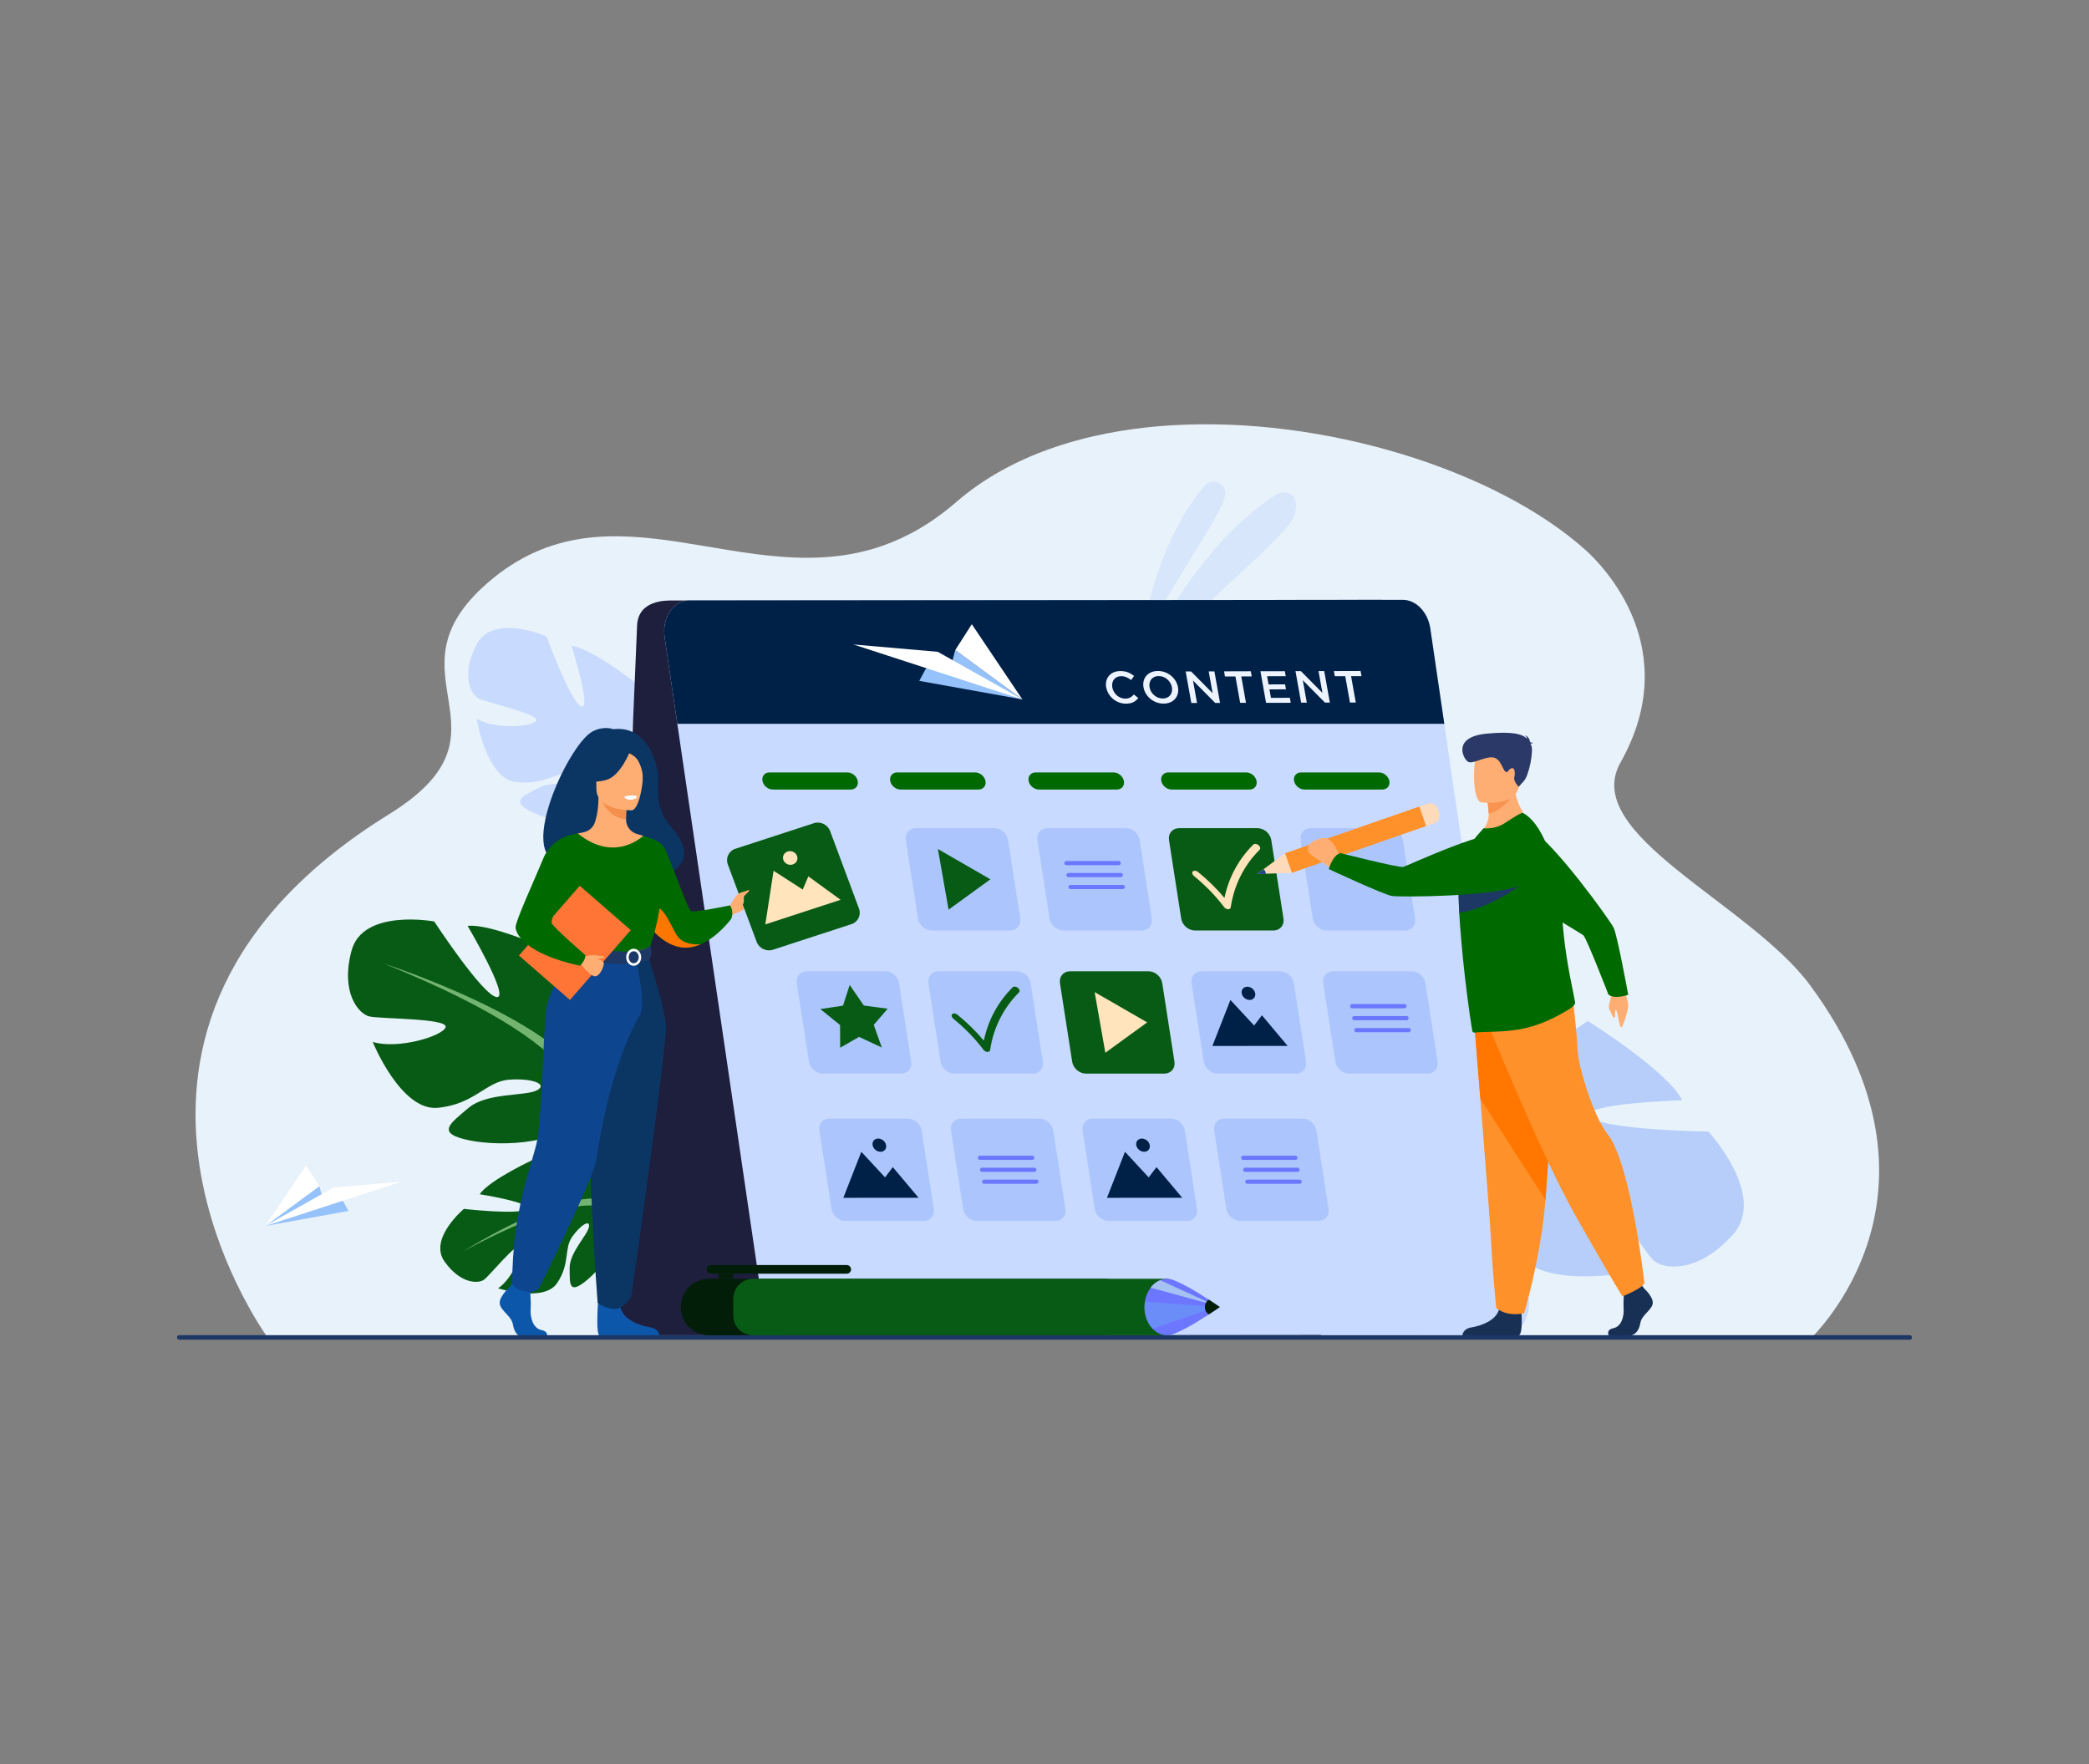 <?xml version="1.0" encoding="UTF-8"?>
<svg id="Layer_1" data-name="Layer 1" xmlns="http://www.w3.org/2000/svg" viewBox="0 0 752 635">
  <rect x="0" y="0" width="752" height="635" fill="#808080" stroke="none"/>
  <defs>
    <style>
      .cls-1 {
        fill: #c8daff;
      }

      .cls-2 {
        fill: #6d76ff;
      }

      .cls-3 {
        fill: #1e1e3d;
      }

      .cls-4 {
        fill: #73b471;
      }

      .cls-5 {
        fill: #eef4ff;
      }

      .cls-6 {
        fill: #25468f;
      }

      .cls-7 {
        fill: #173054;
      }

      .cls-8 {
        fill: #085b15;
      }

      .cls-9 {
        fill: #fff;
      }

      .cls-10 {
        fill: #002147;
      }

      .cls-11 {
        fill: #ff912b;
      }

      .cls-12 {
        fill: #0d57aa;
      }

      .cls-13 {
        fill: #fc7600;
      }

      .cls-14 {
        fill: #a5c2f2;
      }

      .cls-15 {
        fill: #006a00;
      }

      .cls-16 {
        fill: #f70;
      }

      .cls-17 {
        fill: #f48f4e;
      }

      .cls-18 {
        fill: #e8f2fa;
      }

      .cls-19 {
        fill: #95c2fa;
      }

      .cls-20 {
        fill: #2a3967;
      }

      .cls-21 {
        fill: #f99352;
      }

      .cls-22 {
        fill: #a9c2ff;
      }

      .cls-22, .cls-23, .cls-24 {
        opacity: .5;
      }

      .cls-23 {
        fill: #85abf9;
      }

      .cls-25 {
        fill: #0d458e;
      }

      .cls-26 {
        fill: #ffae73;
      }

      .cls-27 {
        fill: #fddbba;
      }

      .cls-28 {
        opacity: .7;
      }

      .cls-28, .cls-29 {
        fill: #6b98f6;
      }

      .cls-30 {
        fill: #021e08;
      }

      .cls-31 {
        fill: #1e3865;
      }

      .cls-32 {
        fill: #ffe4bc;
      }

      .cls-29 {
        opacity: .3;
      }

      .cls-33 {
        fill: #ff7536;
      }

      .cls-34 {
        fill: #0b3563;
      }
    </style>
  </defs>
  <path class="cls-18" d="M652.03,481.72c-35.7,0-555.75.11-556.05-.68l-.05-.1s-.05-.1-.05-.15c-.2-.39-80.13-110.8,44.13-187.66,48.62-30.07-3.04-49.93,35.62-83.4,44.43-38.47,92.92,4.09,142.33-13.36,8.73-3.08,17.49-8.04,26.26-15.64,4.94-4.28,10.35-8.02,16.14-11.25.89-.5,1.78-.98,2.69-1.45,3.47-1.81,7.06-3.44,10.77-4.91,2.49-.98,5.02-1.9,7.6-2.73h0c4.1-1.33,8.3-2.48,12.6-3.44,6.1-1.38,12.39-2.4,18.8-3.1,2.79-.31,5.61-.54,8.45-.72,55.21-3.48,117.33,16.11,149.39,44.76,6.46,5.77,35.81,35.61,12.67,76.64-14.61,25.9,46.59,50.64,68.34,80.21,55.29,75.2.86,126,.36,126.98Z"/>
  <g>
    <path class="cls-8" d="M219.74,432.39s3.14-17.1-10.25-19.01c0,0-9.06-.16-14.34,3.35,0,0,15.3,8.48,13.55,11.23-1.75,2.75-16.37-10.68-16.37-10.68,0,0-16.11,7.4-19.65,12.61,0,0,19.25,3.08,16.87,5.32-2.38,2.23-22.56-.04-22.56-.04,0,0-12.79,10.68-6.99,18.9,5.8,8.22,12.24,8.05,14.26,6.57,2.02-1.48,11.8-13.6,13.1-12,1.3,1.6-2.92,11.76-8.07,15.12,0,0,16.43,5.21,21.23-1.84,4.8-7.06,2.43-12.44,5.47-16.74,3.04-4.31,6.59-6.36,6-3.43-.59,2.93-7,9.17-6.93,14.75.07,5.57-.41,9.64,5.87,4.6,6.28-5.04,14.54-16.59,11.67-22.64l-2.86-6.05Z"/>
    <g>
      <path class="cls-4" d="M167.11,450.24s37.69-23.92,52.63-17.85c0,0,5.17,4.54,13.95,6.31l2.34,1.94s-10.78-3.16-13.42-2.19c0,0-4.21-15.84-55.49,11.8Z"/>
      <path class="cls-4" d="M233.68,438.7s11.84,1.3,18.78,11.91l-1.42,1.01s-9.22-9.77-16.57-11.41c-7.35-1.64-.78-1.5-.78-1.5Z"/>
    </g>
  </g>
  <path class="cls-22" d="M233.03,250.22s-.92,21.83-4.97,21.41c-4.05-.42,2.78-24.25,2.78-24.25,0,0-17.27-13.87-25.07-14.9,0,0,7.31,23.22,3.49,21.82-3.82-1.41-12.56-25.22-12.56-25.22,0,0-19.08-8.32-25.02,2.75-5.94,11.07-2.15,18.18.64,19.6,2.78,1.42,21.79,5.58,20.72,7.92-1.06,2.35-14.77,3.31-21.4-.56,0,0,3.36,21.27,13.92,22.69,10.56,1.42,15.25-4.24,21.76-3.25,6.51.99,10.79,3.8,7.19,4.78-3.6.98-14.16-2.69-20.35.5-6.19,3.19-11,4.93-1.86,9.13,9.14,4.2,26.65,6.97,31.81.38.22-.29.44-.56.65-.82-.35.56-.65.82-.65.82,1.53,1.44,3.04,6.99,4.01,11.19.11.7.32,1.69.66,3.04h0c.12.6.22,1.1.29,1.44,1.42,9.25-3.77,23.45-3.77,23.45l1.92,1.03c7.96-13.68,2.81-27.63,2.81-27.63-2.94-10.8-.75-19.11-.75-19.11,0,0,20.86-6.05,15.5-22.08,0,0-4.89-10.21-11.76-14.14Z"/>
  <path class="cls-23" d="M566.36,365.79s-30.9,12.29-28.26,17.9c2.64,5.61,33.45-16.18,33.45-16.18,0,0,28.59,17.84,34,28.53,0,0-37.04,1.16-33.1,5.94,3.94,4.79,42.54,5.37,42.54,5.37,0,0,21.54,23.22,8.62,37.32-12.92,14.1-25.03,12.21-28.48,8.93-3.44-3.28-18.96-28.5-21.8-25.79-2.84,2.71,2.66,22.89,11.55,30.46,0,0-32.24,5.86-39.58-8.61-7.34-14.47-1.57-24.04-6.27-32.89-4.7-8.86-10.88-13.59-10.48-7.93s10.98,18.99,9.5,29.48c-1.48,10.49-1.55,18.28-12.18,7.26-10.62-11.02-23.4-34.79-16.53-45.51.3-.47.58-.91.86-1.34-.63.78-.86,1.34-.86,1.34-2.84-1.47-11.56-.86-18.09-.13-1.07.19-2.59.39-4.7.58h0c-.93.13-1.69.24-2.21.31-14,2.61-31.8,17.2-31.8,17.2l-2.44-2.25c15.65-18.31,38.28-17.91,38.28-17.91,16.99-1.2,27.83-8.52,27.83-8.52,0,0-1.79-33,23.93-33.36,0,0,17.13,1.89,26.22,9.79Z"/>
  <path class="cls-3" d="M233.68,480.66h241.92l21.98-264.73-255.56.23c-2.22,0-12.12-.23-12.67,8.82l-9.94,235.6c-.38,10.93,6.12,20.08,14.27,20.08Z"/>
  <g class="cls-24">
    <path class="cls-22" d="M409.81,235.1s4.5-37.73,23.84-60.24c2.57-2.99,7.49-1.09,7.4,2.86,0,.07,0,.13,0,.2-.25,6.73-21.9,35.12-31.23,57.19Z"/>
    <path class="cls-22" d="M407.46,245.9s19.26-47.16,52.17-68.01c2.01-1.27,4.72-.81,6.07,1.15.88,1.27,1.27,3.27.29,6.38-2.62,8.29-39.32,36.21-58.52,60.49Z"/>
  </g>
  <g>
    <path class="cls-8" d="M212.31,392.45s23.73-13.29,12.65-31.32c0,0-8.86-11.07-18.35-13.92,0,0,5.06,26.89,0,27.52-5.06.63-3.48-30.37-3.48-30.37,0,0-24.99-12.02-34.8-11.07,0,0,15.5,26.26,10.44,25.62-5.06-.63-22.46-27.21-22.46-27.21,0,0-25.62-4.75-29.74,10.44-4.11,15.18,2.53,22.78,6.33,23.73,3.8.95,28.15.63,27.52,3.8-.63,3.16-17.08,8.22-26.26,5.38,0,0,10.12,24.99,23.41,23.73,13.29-1.27,17.4-9.49,25.62-10.12,8.22-.63,14.24,1.58,10.12,3.8-4.11,2.21-18.03.73-24.67,6.37-6.64,5.65-12.02,9.13.32,11.66,12.34,2.53,34.48.95,38.91-8.54l4.43-9.49Z"/>
    <g>
      <path class="cls-4" d="M138.29,346.89s66.43,21.51,74.02,45.55c0,0-.32,10.76,6.33,23.09v4.75s-6.96-16.13-10.76-18.35c0,0,14.87-20.88-69.59-55.04Z"/>
      <path class="cls-4" d="M218.64,415.54s10.24,15.56,4.4,34.49l-2.64-.71s2.56-20.86-2.8-31.35c-5.36-10.49,1.03-2.44,1.03-2.44Z"/>
    </g>
  </g>
  <path class="cls-1" d="M541.42,480.5l-256.87.24c-4.8,0-9.04-4.41-9.91-10.29l-29.05-197.83-1.77-12.07-4.57-31.15c-1.03-7.02,3.12-13.23,8.84-13.24l256.87-.23c4.8,0,9.04,4.41,9.91,10.29l5.04,34.33,1.73,11.82,28.62,194.89c1.03,7.02-3.12,13.23-8.84,13.24Z"/>
  <path class="cls-10" d="M519.92,260.55H243.83l-4.57-31.15c-1.03-7.02,3.12-13.23,8.84-13.24l256.87-.23c4.8,0,9.04,4.41,9.91,10.29l5.04,34.33Z"/>
  <g>
    <path class="cls-5" d="M398.21,247.45c-.58-3.23,1.47-5.88,5.07-5.89,2.19,0,3.64.72,4.96,1.76l-1.07,1.48c-1.1-.84-2.22-1.41-3.57-1.4-2.27,0-3.59,1.8-3.19,4.05.4,2.22,2.37,4.04,4.64,4.03,1.46,0,2.29-.57,3.14-1.49l1.57,1.29c-1.02,1.24-2.23,2.02-4.45,2.02-3.46,0-6.49-2.56-7.08-5.86Z"/>
    <path class="cls-5" d="M411.64,247.42c-.57-3.2,1.52-5.88,5.17-5.89,3.64,0,6.66,2.63,7.24,5.86.57,3.2-1.52,5.88-5.17,5.89-3.64,0-6.66-2.63-7.24-5.86ZM421.86,247.39c-.4-2.21-2.4-4.04-4.76-4.03-2.36,0-3.68,1.81-3.28,4.05.4,2.21,2.4,4.04,4.76,4.03,2.36,0,3.68-1.81,3.28-4.05Z"/>
    <path class="cls-5" d="M426.83,241.7h1.93s7.76,7.83,7.76,7.83l-1.41-7.85h2.05s2.03,11.35,2.03,11.35h-1.75s-7.99-8.06-7.99-8.06l1.45,8.08h-2.05s-2.03-11.35-2.03-11.35Z"/>
    <path class="cls-5" d="M444.73,243.5h-3.76s-.33-1.84-.33-1.84l9.62-.03.33,1.85h-3.76s1.7,9.52,1.7,9.52h-2.1s-1.7-9.5-1.7-9.5Z"/>
    <path class="cls-5" d="M453.73,241.63l8.79-.02.32,1.79-6.71.02.53,2.95,5.95-.02.32,1.79-5.95.02.55,3.05,6.79-.02.32,1.79-8.88.02-2.03-11.36Z"/>
    <path class="cls-5" d="M466.36,241.59h1.93s7.76,7.83,7.76,7.83l-1.41-7.85h2.05s2.03,11.35,2.03,11.35h-1.75s-7.99-8.06-7.99-8.06l1.45,8.08h-2.05s-2.03-11.35-2.03-11.35Z"/>
    <path class="cls-5" d="M484.26,243.4h-3.76s-.33-1.84-.33-1.84l9.62-.03.33,1.85h-3.76s1.7,9.52,1.7,9.52h-2.1s-1.7-9.5-1.7-9.5Z"/>
  </g>
  <path class="cls-29" d="M332.54,439.49h-28.25c-2.37,0-4.58-1.92-4.95-4.29l-4.39-28.25c-.37-2.37,1.25-4.29,3.62-4.29h28.25c2.37,0,4.58,1.92,4.95,4.29l4.39,28.25c.37,2.37-1.25,4.29-3.62,4.29Z"/>
  <path class="cls-29" d="M379.91,439.49h-28.25c-2.37,0-4.58-1.92-4.95-4.29l-4.39-28.25c-.37-2.37,1.25-4.29,3.62-4.29h28.25c2.37,0,4.58,1.92,4.95,4.29l4.39,28.25c.37,2.37-1.25,4.29-3.62,4.29Z"/>
  <path class="cls-29" d="M324.41,386.46h-28.25c-2.37,0-4.58-1.92-4.95-4.29l-4.39-28.25c-.37-2.37,1.25-4.29,3.62-4.29h28.25c2.37,0,4.58,1.92,4.95,4.29l4.39,28.25c.37,2.37-1.25,4.29-3.62,4.29Z"/>
  <polygon class="cls-8" points="310.96 361.96 319.55 363.11 314.53 368.92 317.44 377.07 309.25 373.26 302.45 377.15 302.4 368.98 295.29 363.23 303.46 362 305.87 354.56 310.96 361.96"/>
  <path class="cls-29" d="M505.78,334.95h-28.25c-2.37,0-4.58-1.92-4.95-4.29l-4.39-28.25c-.37-2.37,1.25-4.29,3.62-4.29h28.25c2.37,0,4.58,1.92,4.95,4.29l4.39,28.25c.37,2.37-1.25,4.29-3.62,4.29Z"/>
  <polygon class="cls-10" points="303.58 431.18 310.06 414.61 318.6 423.82 321.4 420.13 330.67 431.16 303.58 431.18"/>
  <path class="cls-10" d="M314.12,412.23c-.23-1.31.67-2.38,2.01-2.38,1.34,0,2.62,1.06,2.85,2.38.23,1.31-.67,2.38-2.01,2.38-1.34,0-2.62-1.06-2.85-2.38Z"/>
  <path class="cls-29" d="M427.29,439.49h-28.25c-2.37,0-4.58-1.92-4.95-4.29l-4.39-28.25c-.37-2.37,1.25-4.29,3.62-4.29h28.25c2.37,0,4.58,1.92,4.95,4.29l4.39,28.25c.37,2.37-1.25,4.29-3.62,4.29Z"/>
  <g>
    <polygon class="cls-10" points="398.49 431.18 404.97 414.61 413.51 423.82 416.32 420.13 425.58 431.16 398.49 431.18"/>
    <path class="cls-10" d="M409.03,412.23c-.23-1.31.67-2.38,2.01-2.38,1.34,0,2.62,1.06,2.85,2.38.23,1.31-.67,2.38-2.01,2.38-1.34,0-2.62-1.06-2.85-2.38Z"/>
  </g>
  <path class="cls-29" d="M466.54,386.46h-28.25c-2.37,0-4.58-1.92-4.95-4.29l-4.39-28.25c-.37-2.37,1.25-4.29,3.62-4.29h28.25c2.37,0,4.58,1.92,4.95,4.29l4.39,28.25c.37,2.37-1.25,4.29-3.62,4.29Z"/>
  <g>
    <polygon class="cls-10" points="436.44 376.52 442.92 359.95 451.46 369.16 454.27 365.47 463.53 376.5 436.44 376.52"/>
    <path class="cls-10" d="M446.99,357.57c-.23-1.31.67-2.38,2.01-2.38,1.34,0,2.62,1.06,2.85,2.38.23,1.31-.67,2.38-2.01,2.38-1.34,0-2.62-1.06-2.85-2.38Z"/>
  </g>
  <path class="cls-29" d="M363.66,334.95h-28.25c-2.37,0-4.58-1.92-4.95-4.29l-4.39-28.25c-.37-2.37,1.25-4.29,3.62-4.29h28.25c2.37,0,4.58,1.92,4.95,4.29l4.39,28.25c.37,2.37-1.25,4.29-3.62,4.29Z"/>
  <polygon class="cls-8" points="337.62 305.62 341.47 327.45 356.53 316.52 337.62 305.62"/>
  <path class="cls-8" d="M419.16,386.46h-28.25c-2.37,0-4.58-1.92-4.95-4.29l-4.39-28.25c-.37-2.37,1.25-4.29,3.62-4.29h28.25c2.37,0,4.58,1.92,4.95,4.29l4.39,28.25c.37,2.37-1.25,4.29-3.62,4.29Z"/>
  <polygon class="cls-32" points="394.05 357.13 397.9 378.96 412.96 368.03 394.05 357.13"/>
  <path class="cls-29" d="M513.91,386.46h-28.25c-2.37,0-4.58-1.92-4.95-4.29l-4.39-28.25c-.37-2.37,1.25-4.29,3.62-4.29h28.25c2.37,0,4.58,1.92,4.95,4.29l4.39,28.25c.37,2.37-1.25,4.29-3.62,4.29Z"/>
  <path class="cls-29" d="M474.66,439.49h-28.25c-2.37,0-4.58-1.92-4.95-4.29l-4.39-28.25c-.37-2.37,1.25-4.29,3.62-4.29h28.25c2.37,0,4.58,1.92,4.95,4.29l4.39,28.25c.37,2.37-1.25,4.29-3.62,4.29Z"/>
  <path class="cls-29" d="M411.03,334.95h-28.25c-2.37,0-4.58-1.92-4.95-4.29l-4.39-28.25c-.37-2.37,1.25-4.29,3.62-4.29h28.25c2.37,0,4.58,1.92,4.95,4.29l4.39,28.25c.37,2.37-1.25,4.29-3.62,4.29Z"/>
  <g>
    <path class="cls-2" d="M402.7,311.45h-18.81c-.37.01-.69-.25-.75-.62h0c-.08-.47.28-.89.75-.89h18.81c.37-.01.69.25.75.62h0c.08.47-.28.89-.75.89Z"/>
    <path class="cls-2" d="M403.45,315.75h-18.81c-.37.01-.69-.25-.75-.62h0c-.08-.47.28-.89.75-.89h18.81c.37-.01.69.25.75.62h0c.08.47-.28.89-.75.89Z"/>
    <path class="cls-2" d="M404.21,320.05h-18.81c-.37.01-.69-.25-.75-.62h0c-.08-.47.28-.89.75-.89h18.81c.37-.01.69.25.75.62h0c.08.47-.28.89-.75.89Z"/>
  </g>
  <g>
    <path class="cls-2" d="M505.57,362.96h-18.81c-.37.01-.69-.25-.75-.62h0c-.08-.47.28-.89.75-.89h18.81c.37-.02.69.25.75.62h0c.08.47-.28.89-.75.89Z"/>
    <path class="cls-2" d="M506.33,367.26h-18.81c-.37.01-.69-.25-.75-.62h0c-.08-.47.28-.89.75-.89h18.81c.37-.01.69.25.75.62h0c.08.47-.28.89-.75.89Z"/>
    <path class="cls-2" d="M507.09,371.57h-18.81c-.37.01-.69-.25-.75-.62h0c-.08-.47.28-.89.75-.89h18.81c.37-.01.69.25.75.62h0c.08.47-.28.89-.75.89Z"/>
  </g>
  <g>
    <path class="cls-2" d="M371.57,417.53h-18.81c-.37.01-.69-.25-.75-.62h0c-.08-.47.28-.89.75-.89h18.81c.37-.02.69.25.75.62h0c.08.47-.28.89-.75.89Z"/>
    <path class="cls-2" d="M372.33,421.84h-18.81c-.37.02-.69-.25-.75-.62h0c-.08-.47.28-.89.75-.89h18.81c.37-.01.69.25.75.62h0c.08.47-.28.89-.75.89Z"/>
    <path class="cls-2" d="M373.09,426.14h-18.81c-.37.02-.69-.25-.75-.62h0c-.08-.47.28-.89.75-.89h18.81c.37-.01.69.25.75.62h0c.08.47-.28.89-.75.89Z"/>
  </g>
  <g>
    <path class="cls-2" d="M466.32,417.53h-18.81c-.37.01-.69-.25-.75-.62h0c-.08-.47.28-.89.75-.89h18.81c.37-.02.69.25.75.62h0c.08.47-.28.89-.75.89Z"/>
    <path class="cls-2" d="M467.08,421.84h-18.81c-.37.02-.69-.25-.75-.62h0c-.08-.47.28-.89.75-.89h18.81c.37-.01.69.25.75.62h0c.08.47-.28.89-.75.89Z"/>
    <path class="cls-2" d="M467.84,426.14h-18.81c-.37.02-.69-.25-.75-.62h0c-.08-.47.28-.89.75-.89h18.81c.37-.01.69.25.75.62h0c.08.47-.28.89-.75.89Z"/>
  </g>
  <path class="cls-29" d="M371.79,386.46h-28.25c-2.37,0-4.58-1.92-4.95-4.29l-4.39-28.25c-.37-2.37,1.25-4.29,3.62-4.29h28.25c2.37,0,4.58,1.92,4.95,4.29l4.39,28.25c.37,2.37-1.25,4.29-3.62,4.29Z"/>
  <path class="cls-8" d="M355.53,378.67s-.05,0-.08,0c-.53-.03-1.09-.34-1.43-.79-3.02-4.02-6.67-7.77-10.83-11.17-.63-.51-.81-1.26-.41-1.66.4-.4,1.24-.32,1.87.2,3.55,2.89,6.74,6.03,9.51,9.35,1.54-7.37,5.1-13.97,10.39-19.21.4-.4,1.24-.31,1.87.2.63.51.81,1.26.4,1.66-5.62,5.58-9.22,12.76-10.4,20.75-.06.41-.41.67-.9.67Z"/>
  <path class="cls-15" d="M306.25,284.21h-28.06c-1.72,0-3.39-1.38-3.72-3.08h0c-.33-1.7.8-3.08,2.52-3.08h28.06c1.72,0,3.39,1.38,3.72,3.08h0c.33,1.7-.8,3.08-2.52,3.08Z"/>
  <path class="cls-15" d="M352.24,284.21h-28.06c-1.72,0-3.39-1.38-3.72-3.08h0c-.33-1.7.8-3.08,2.52-3.08h28.06c1.72,0,3.39,1.38,3.72,3.08h0c.33,1.7-.8,3.08-2.52,3.08Z"/>
  <path class="cls-15" d="M402.06,284.21h-28.06c-1.72,0-3.39-1.38-3.72-3.08h0c-.33-1.7.8-3.08,2.52-3.08h28.06c1.72,0,3.39,1.38,3.72,3.08h0c.33,1.7-.8,3.08-2.52,3.08Z"/>
  <path class="cls-15" d="M449.82,284.21h-28.06c-1.72,0-3.39-1.38-3.72-3.08h0c-.33-1.7.8-3.08,2.52-3.08h28.06c1.72,0,3.39,1.38,3.72,3.08h0c.33,1.7-.8,3.08-2.52,3.08Z"/>
  <path class="cls-15" d="M497.62,284.21h-28.06c-1.72,0-3.39-1.38-3.72-3.08h0c-.33-1.7.8-3.08,2.52-3.08h28.06c1.72,0,3.39,1.38,3.72,3.08h0c.33,1.7-.8,3.08-2.52,3.08Z"/>
  <path class="cls-8" d="M458.41,334.95h-28.25c-2.37,0-4.58-1.92-4.95-4.29l-4.39-28.25c-.37-2.37,1.25-4.29,3.62-4.29h28.25c2.37,0,4.58,1.92,4.95,4.29l4.39,28.25c.37,2.37-1.25,4.29-3.62,4.29Z"/>
  <path class="cls-32" d="M442.15,327.3s-.05,0-.08,0c-.53-.03-1.09-.34-1.43-.79-3.02-4.01-6.67-7.77-10.83-11.17-.63-.51-.81-1.26-.41-1.66.4-.4,1.24-.32,1.87.2,3.55,2.89,6.74,6.03,9.51,9.35,1.54-7.37,5.1-13.97,10.39-19.21.4-.4,1.24-.31,1.87.2.63.51.81,1.26.4,1.66-5.62,5.58-9.22,12.76-10.4,20.75-.06.41-.41.67-.9.67Z"/>
  <g>
    <g>
      <path class="cls-26" d="M584.34,354.81s1.97,6.08,1.8,7.47c-.17,1.39-1.41,6.14-2.29,7.36-.89,1.22-1.32-4.95-2.02-5.88-.7-.93-.14,2.32-.64,2.62-.49.3-1.52-2.39-1.97-3.34-.44-.95,1.08-4.45,1.09-6.89,0-2.44,4.03-1.34,4.03-1.34Z"/>
      <path class="cls-15" d="M537.91,306.51c-.55-6.97,7.03-11.75,13.01-8.13.12.07.24.15.36.23,8.95,5.76,28.27,32.66,29.6,35.35,1.33,2.69,5.25,24.13,5.25,24.13,0,0-4.85,1.77-7.12-.07,0,0-7.87-20.33-9.03-21.34-1.16-1.02-31.46-18.02-31.72-24.39-.07-1.69-.2-3.71-.37-5.78Z"/>
    </g>
    <g>
      <rect class="cls-11" x="484.28" y="276.64" width="7.46" height="51.26" transform="translate(363.02 862.53) rotate(-109.2)"/>
      <polygon class="cls-27" points="452.55 314.61 465.03 314.22 462.58 307.17 452.55 314.61"/>
      <path class="cls-27" d="M517.58,291.11l.47,1.36c.56,1.62-.29,3.38-1.91,3.95l-2.7.94-2.45-7.05,2.87-1c1.52-.53,3.19.27,3.72,1.8Z"/>
    </g>
    <g>
      <path class="cls-7" d="M591.97,463.92s3.61,3.29,2.91,5.64c-.7,2.34-3.96,3.9-4.4,6.76-.44,2.86-2.2,4.42-3.79,4.42h-7.56s-1.17-2.01,1.65-2.62c2.82-.61,3.88-3.97,3.7-7.09-.18-3.12.26-7.28.26-7.28l5.99-1.39,1.23,1.56Z"/>
      <path class="cls-7" d="M547.68,472.44s.65,7.5-.94,8.28l-20.28-.04s0-2.34,3.26-2.86c3.26-.52,8.98-2.43,9.95-6.68.97-4.25,8.01,1.3,8.01,1.3Z"/>
      <path class="cls-11" d="M530.56,366.52s1.07,13.14,2.33,28.94c1.71,21.46,3.76,47.82,3.97,52.82.35,8.67,1.76,22.54,1.76,22.54,0,0,3.34,3.3,10.04,1.91,0,0,5.96-19.8,7.67-40.75.03-.34.05-.69.08-1.04,1.58-21.33,4.05-66.24,4.05-66.24l-29.89,1.82Z"/>
      <path class="cls-16" d="M530.56,366.52s1.07,13.14,2.33,28.94l23.44,36.51c.03-.34.05-.69.08-1.04,1.58-21.33,4.05-66.24,4.05-66.24l-29.89,1.82Z"/>
      <path class="cls-11" d="M535.44,368.08s19.28,47.6,31.96,69.97c12.68,22.37,16.64,28.61,16.64,28.61,0,0,7.26-2.86,7.92-4.81,0,0-4.85-43.18-13.34-53.71-4.8-5.95-10.43-23.8-10.7-30.04-.26-6.24-1.72-18.6-1.72-18.6l-30.77,8.58Z"/>
    </g>
    <path class="cls-26" d="M552.07,296.68s-12.92,6.55-20.49,4.37c0,0,4.45-3.3,4.35-8.09-.05-2.58-.4-4.01-.4-4.01l4.95-4.06,4.7-3.88c-.16,10.66,6.88,15.68,6.88,15.68Z"/>
    <path class="cls-15" d="M564.9,363.27c-5.22,3.16-10.15,5.53-15.93,6.86-6.82,1.62-15.2,1.14-18,1.57-.29.04-.56-.04-.82-.21-.22-.11-1.46-8.43-2.7-18.92-.06-.42-.11-.85-.14-1.28l-.02-.14c-.48-4.1-.9-8.41-1.27-12.73-.3-3.36-.55-6.69-.72-9.81-.21-3.91-.3-7.5-.21-10.45.04-1.35.12-2.56.24-3.62.74-6.13,3.66-10.51,6.42-13.77l2.28-2.6c2.65.17,5.35-.33,7.9-2.02,2.79-1.84,5.8-3.81,6.37-3.48,4.28,2.34,7.76,8.4,10.24,16.41,1.43,4.61,2.52,9.84,3.22,15.38.23,1.72.42,3.48.56,5.24.03.32.05.65.08.97.34,4.8.88,9.3,1.49,13.31.82,5.42,1.75,9.96,2.41,13.15.33,1.63.58,2.88.73,3.79.13.79-1.44,1.91-2.14,2.35Z"/>
    <path class="cls-21" d="M545.36,285.08s-3.18,6.07-9.42,7.88c-.33-2.9-.4-4.01-.4-4.01l4.95-4.06,4.86.19Z"/>
    <path class="cls-26" d="M533.24,288.82s12.48,1.79,13.5-5.88c1.02-7.67,3.31-12.61-4.62-14.08-7.93-1.47-9.87,1.26-10.84,3.74-.97,2.48-1.27,15.55,1.95,16.22Z"/>
    <path class="cls-20" d="M550.97,267.77c.11-.13.37-.24.95-.28,0,0-.47-.28-1.09-.28-.14-.8-.59-2.22-1.99-2.54,0,0,.75.38.87,1.24-1.64-1.62-5.11-2.75-14.63-1.81-12.55,1.24-8.25,9.21-6.6,10.13,1.65.93,5.69-1.78,8.73-1.6s3.7,4.55,4.74,5.13c1.04.58.61-.47,1.99-1.13,1.38-.66,1.56,1.65,1.18,3.15s1.58,3.45,1.58,3.45l1.89-2.12c1.89-2.12,3.54-10.97,2.62-12.83-.08-.16-.16-.33-.24-.5Z"/>
    <path class="cls-31" d="M547,318.85s-10.53,8.01-21.68,9.76c-.21-3.91-.3-7.5-.21-10.45l21.9.68Z"/>
    <g>
      <path class="cls-26" d="M482.36,308.51c-.17-.18-2.31-7.35-6.02-6.83-2.42.34-6.38,1.74-5.33,4.93.41,1.25,7.79,5.58,7.79,5.58l3.56-3.68Z"/>
      <path class="cls-15" d="M548.3,303.37c6,3.59,5.52,12.53-.9,15.31-.13.06-.26.11-.4.17-9.88,3.96-42.99,4.15-45.96,3.67-2.97-.48-22.71-9.68-22.71-9.68,0,0,1.36-4.98,4.17-5.76,0,0,21.13,5.35,22.63,4.99,1.5-.36,32.9-15.22,38.25-11.74,1.41.92,3.14,1.98,4.92,3.05Z"/>
    </g>
  </g>
  <g>
    <path class="cls-26" d="M262.56,326.25s1.16-1.92,1.87-2.98c.71-1.06,2.12-2.38,2.49-2.04.36.34-1.09,1.74-1.02,2.21.07.47,2.49-1.1,2.75-1.46.53-.71,1.91-1.47,2.08-.58.17.89-.86,3.7-1.33,4.51-.47.81-2.43,2.08-3.51,2.47-1.08.38-2.94,1.28-2.94,1.28l-.4-3.4Z"/>
    <path class="cls-34" d="M206.24,309.82c-.8-1.55,17.48-7.11,17.77,8.14,0,0,34.24-.84,17.89-19.93-5.66-6.61-5.08-12.07-4.91-17.16.17-5.09-3.53-19.87-16.2-18.38,0,0-3.32-1.35-7.46.8-9.42,4.89-30.52,52.15-7.09,46.52Z"/>
    <path class="cls-15" d="M229.99,327.97s1.21,2.4,3.41,5.16c2.65,3.32,6.73,7.15,11.86,7.91,2.45.36,4.84-.17,7.05-1.14,0,0,0,0,0,0,6.23-2.76,10.91-9.12,10.91-9.12,1.1-2.99-.44-4.87-.44-4.87,0,0-12.83,2.67-14.03,2.07-1.2-.6-8.18-20.72-9.85-23.25-1.66-2.53-7.33-3.84-7.33-3.84l-1.58,27.1Z"/>
    <path class="cls-13" d="M233.4,333.12c2.65,3.32,6.73,7.15,11.86,7.91,2.45.36,4.84-.17,7.05-1.14-.24.03-6.46.8-8.94-3.63-2.53-4.52-5.26-11.71-9.02-9.31-1.62,1.03-1.55,3.6-.94,6.19Z"/>
    <path class="cls-12" d="M183.07,463.7s-3.84,3.5-3.09,5.99c.75,2.49,4.21,4.15,4.68,7.19.47,3.04,2.34,4.7,4.02,4.7h8.03s1.24-2.14-1.75-2.78-4.12-4.22-3.94-7.54c.19-3.32-.28-7.74-.28-7.74l-6.36-1.47-1.31,1.66Z"/>
    <path class="cls-12" d="M215.55,465.19s-1.38,14.83.3,15.66l21.56-.04s0-2.49-3.46-3.04c-3.46-.55-9.55-2.58-10.58-7.1-1.03-4.52-7.82-5.48-7.82-5.48Z"/>
    <path class="cls-26" d="M200.19,358.77c4.44-9.95,7.15-12.8,6.63-15.89-.39-2.3,1.17-42.85,1.17-42.85.53-.16,1.58-.31,2.16-.44,1.82-.4,3.33-1.68,3.95-3.44.75-2.11,1.36-5.24,1.34-9.15l.57.11,9.56,1.89s-.22,3.01-.22,5.84c0,.02,0,.05,0,.07-.01,2.46,1.6,4.63,3.97,5.31,1.21.35,2.26.65,2.26.65,0,0,3.51,10.02,4.18,20.31.67,10.29-6.38,14.76.05,35.33,6.57,21-38.06,7.76-35.61,2.26Z"/>
    <path class="cls-17" d="M225.57,289s-.22,3.01-.22,5.84c-5.35-.15-8.17-5.03-9.33-7.73l9.56,1.89Z"/>
    <path class="cls-26" d="M227.36,291.69s-12.65.21-12.66-7.67c0-7.88-1.65-13.16,6.43-13.63s9.65,2.54,10.29,5.17c.64,2.63-.77,15.87-4.06,16.13Z"/>
    <path class="cls-34" d="M226.89,270.19s-3.46,9.25-8.78,10.61c-5.32,1.37-7.62-.06-7.62-.06,0,0,4.08-3.24,4.92-8.89,0,0,8.86-6.06,11.48-1.66Z"/>
    <path class="cls-34" d="M226.03,270.94s2.57.96,3.63,2.83c1.03,1.83,1.91,4.26,1.71,7.23,0,0,2.61-6.28-.32-9.84-3.11-3.77-5.01-.23-5.01-.23Z"/>
    <path class="cls-18" d="M224.6,286.8s.87,1.15,2.62,1.07c1.41-.07,1.95-1.29,1.95-1.29,0,0-2.58-.62-4.57.22Z"/>
    <path class="cls-15" d="M198.97,317.96s-.32,4.53,0,9.96c.21,3.6,3.86,8.43,4.37,9.62,1.3,2.99,2.76,3.48,2.76,3.48l11.32,2.77,3.98.97,12.55-3.75s5.72-15.96,3.42-24.94c-2.3-8.98-5.8-15.22-5.8-15.22,0,0-10.24,10.03-23.58-.85l-9.03,17.94Z"/>
    <path class="cls-34" d="M233.15,343.45s6.22,19.35,6.61,25.93c.4,6.59-11.88,93.57-12.37,96.6-.47,2.86-4.02,4.68-4.02,4.68,0,0-1.63.96-3.97.31-3.24-.91-4.26-2.01-4.26-2.01,0,0-4.84-62.04-1.84-84.2,2.99-22.16,3.03-41.32,3.03-41.32h16.82Z"/>
    <path class="cls-25" d="M206.82,342.88s-9.48,12.72-10.36,21.32c-.88,8.6-1.39,38.8-3.27,47.19-1.88,8.38-8.8,24.52-8.8,50.66,0,0,.72,1.5,2.94,2.3.71.26,1.66.5,2.59.71,1.83.42,3.71-.48,4.55-2.16,4.68-9.42,19.58-39.79,20.34-46.1.54-4.46,5.24-33.99,15.51-51.32,2.46-4.16-1.51-20.7-1.51-20.7l-21.97-1.9Z"/>
    <path class="cls-9" d="M224.88,287.01s.22.93,2.53.79c0,0,1.94-.12,1.88-1.14,0,0-1.88-.73-4.41.36Z"/>
    <path class="cls-31" d="M234.15,340.47s-2.5,1.97-7.45,2.07c-5.92.12-20.59-1.51-20.59-1.51,0,0-.65,1.82-.63,3.74,0,0,17.92,4.52,28.3.66,0,0,1.34-2.52.37-4.97Z"/>
    <path class="cls-9" d="M225.41,344.58c0-1.69,1.21-3.06,2.7-3.06s2.7,1.37,2.7,3.06-1.21,3.06-2.7,3.06-2.7-1.37-2.7-3.06ZM226.31,344.58c0,1.19.81,2.16,1.81,2.16s1.81-.97,1.81-2.16-.81-2.16-1.81-2.16-1.81.97-1.81,2.16Z"/>
    <rect class="cls-33" x="194.76" y="322.73" width="24.34" height="33.32" transform="translate(140.11 731.24) rotate(-138.95)"/>
    <path class="cls-26" d="M210.24,344.02s7.14,1.1,7.12,2.69c-.02,1.6-1.48,4.48-2.92,4.71-1.83.29-5.47-4.44-5.47-4.44l1.28-2.97Z"/>
    <path class="cls-26" d="M210.39,344.4s2.39-.87,4.15-.51c1.75.36,3.38.09,2.98.73-.4.64-2.77.4-3.15.65-.38.25-.38.09-.38.09l-3.59-.96Z"/>
    <path class="cls-15" d="M207.99,300.02s-8.98.63-12.42,9c-3.44,8.37-9.97,22.42-9.97,24.78s3.65,9.65,23.24,13.84c0,0,2.03-2.13,1.9-3.82,0,0-12.23-10.51-12.2-11.73.06-2.32,2.01-5.39,12.74-16.13,2.92-2.92-3.29-15.94-3.29-15.94Z"/>
    <g>
      <path class="cls-8" d="M306.5,332.67l-28.26,9.21c-2.37.77-4.99-.5-5.86-2.83l-10.38-27.88c-.87-2.34.35-4.86,2.71-5.63l28.26-9.21c2.37-.77,4.99.5,5.86,2.83l10.38,27.88c.87,2.34-.34,4.86-2.71,5.63Z"/>
      <g>
        <polygon class="cls-32" points="275.5 332.75 278.47 313.45 288.97 320.22 290.99 315.47 302.6 323.9 275.5 332.75"/>
        <path class="cls-32" d="M282.03,309.65c-.51-1.29.17-2.69,1.51-3.13,1.34-.44,2.85.25,3.36,1.53.51,1.29-.17,2.69-1.51,3.13-1.34.44-2.85-.25-3.36-1.53Z"/>
      </g>
    </g>
    <path class="cls-26" d="M264.44,323.27s1.16-1.71,2.49-2.04c1.33-.33,2.65-.89,2.65-.89.56.6-1.8,1.72-1.83,2.74-.03,1.02.35,2.7-1.17,2.89-1.52.2-2.14-2.7-2.14-2.7Z"/>
  </g>
  <rect class="cls-31" x="63.7" y="480.61" width="624.6" height="1.66" rx=".83" ry=".83"/>
  <g>
    <polygon class="cls-19" points="330.92 245.09 368.03 251.77 343.89 233.99 342.44 239.36 333.31 240.67 330.92 245.09"/>
    <polygon class="cls-9" points="368.03 251.77 337.58 234.63 307.21 231.99 368.03 251.77"/>
    <polygon class="cls-9" points="343.89 233.99 368.03 251.77 349.83 224.7 343.89 233.99"/>
  </g>
  <g>
    <polygon class="cls-19" points="125.43 435.91 95.49 441.31 114.96 426.97 116.14 431.29 123.5 432.35 125.43 435.91"/>
    <polygon class="cls-9" points="95.49 441.31 120.06 427.48 144.56 425.35 95.49 441.31"/>
    <polygon class="cls-9" points="114.96 426.97 95.49 441.31 110.17 419.47 114.96 426.97"/>
  </g>
  <path class="cls-30" d="M245.08,470.47c0,.42.02.83.08,1.24.16,1.3.56,2.51,1.15,3.61.47.86,1.05,1.64,1.74,2.32,1.84,1.83,4.37,2.97,7.17,2.97h142.52c5.6,0,10.14-4.54,10.14-10.13,0-2.8-1.13-5.33-2.97-7.17-1.83-1.84-4.37-2.97-7.17-2.97h-142.52c-5.6,0-10.13,4.54-10.13,10.14Z"/>
  <path class="cls-30" d="M255.95,458.5h48.86c.86,0,1.56-.7,1.56-1.56h0c0-.86-.7-1.56-1.56-1.56h-48.86c-.86,0-1.56.7-1.56,1.56h0c0,.86.7,1.56,1.56,1.56Z"/>
  <rect class="cls-30" x="258.65" y="458.5" width="5.3" height="1.83" transform="translate(522.6 918.83) rotate(180)"/>
  <path class="cls-30" d="M246.31,475.32c.47.86,1.05,1.64,1.74,2.32,1.84,1.83,4.37,2.97,7.17,2.97h30.19v-5.29h-39.09Z"/>
  <path class="cls-8" d="M426.74,467.5v5.94c0,.65-.09,1.28-.25,1.88-.82,3.05-3.61,5.29-6.91,5.29h-148.46c-3.31,0-6.09-2.24-6.91-5.29-.16-.6-.25-1.23-.25-1.88v-5.94c0-3.96,3.21-7.17,7.16-7.17h148.46c3.96,0,7.16,3.21,7.16,7.17Z"/>
  <path class="cls-8" d="M426.49,475.32c-.82,3.05-3.61,5.29-6.91,5.29h-148.46c-3.31,0-6.09-2.24-6.91-5.29h162.29Z"/>
  <g>
    <path class="cls-2" d="M411.99,470.5c0,3.15,1.14,5.96,2.95,7.83.04.04.08.08.12.12,1.39,1.39,3.16,2.22,5.09,2.22,3.01,0,10.45-4.53,15.07-7.55,2.3-1.5,3.9-2.62,3.9-2.62,0,0-1.6-1.12-3.9-2.62-4.62-3.01-12.07-7.55-15.07-7.55-.87,0-1.71.17-2.49.48-1.33.53-2.51,1.48-3.44,2.71-1.03,1.36-1.76,3.06-2.06,4.96,0,.02,0,.04,0,.07-.1.63-.15,1.28-.15,1.95Z"/>
    <path class="cls-28" d="M411.99,470.5c0,3.15,1.14,5.96,2.95,7.83l22.85-7.86-25.65-1.92c-.1.63-.15,1.28-.15,1.95Z"/>
    <path class="cls-14" d="M414.21,463.53l22.79,6.22-19.36-8.94c-1.33.53-2.51,1.48-3.44,2.71Z"/>
    <path class="cls-30" d="M433.73,470.5c0,1.21.62,2.24,1.49,2.62,2.3-1.5,3.9-2.62,3.9-2.62,0,0-1.6-1.12-3.9-2.62-.87.38-1.49,1.41-1.49,2.62Z"/>
  </g>
  <path class="cls-6" d="M452.55,314.61l2.35-1.74s.76.68.81,1.74h-3.16Z"/>
</svg>